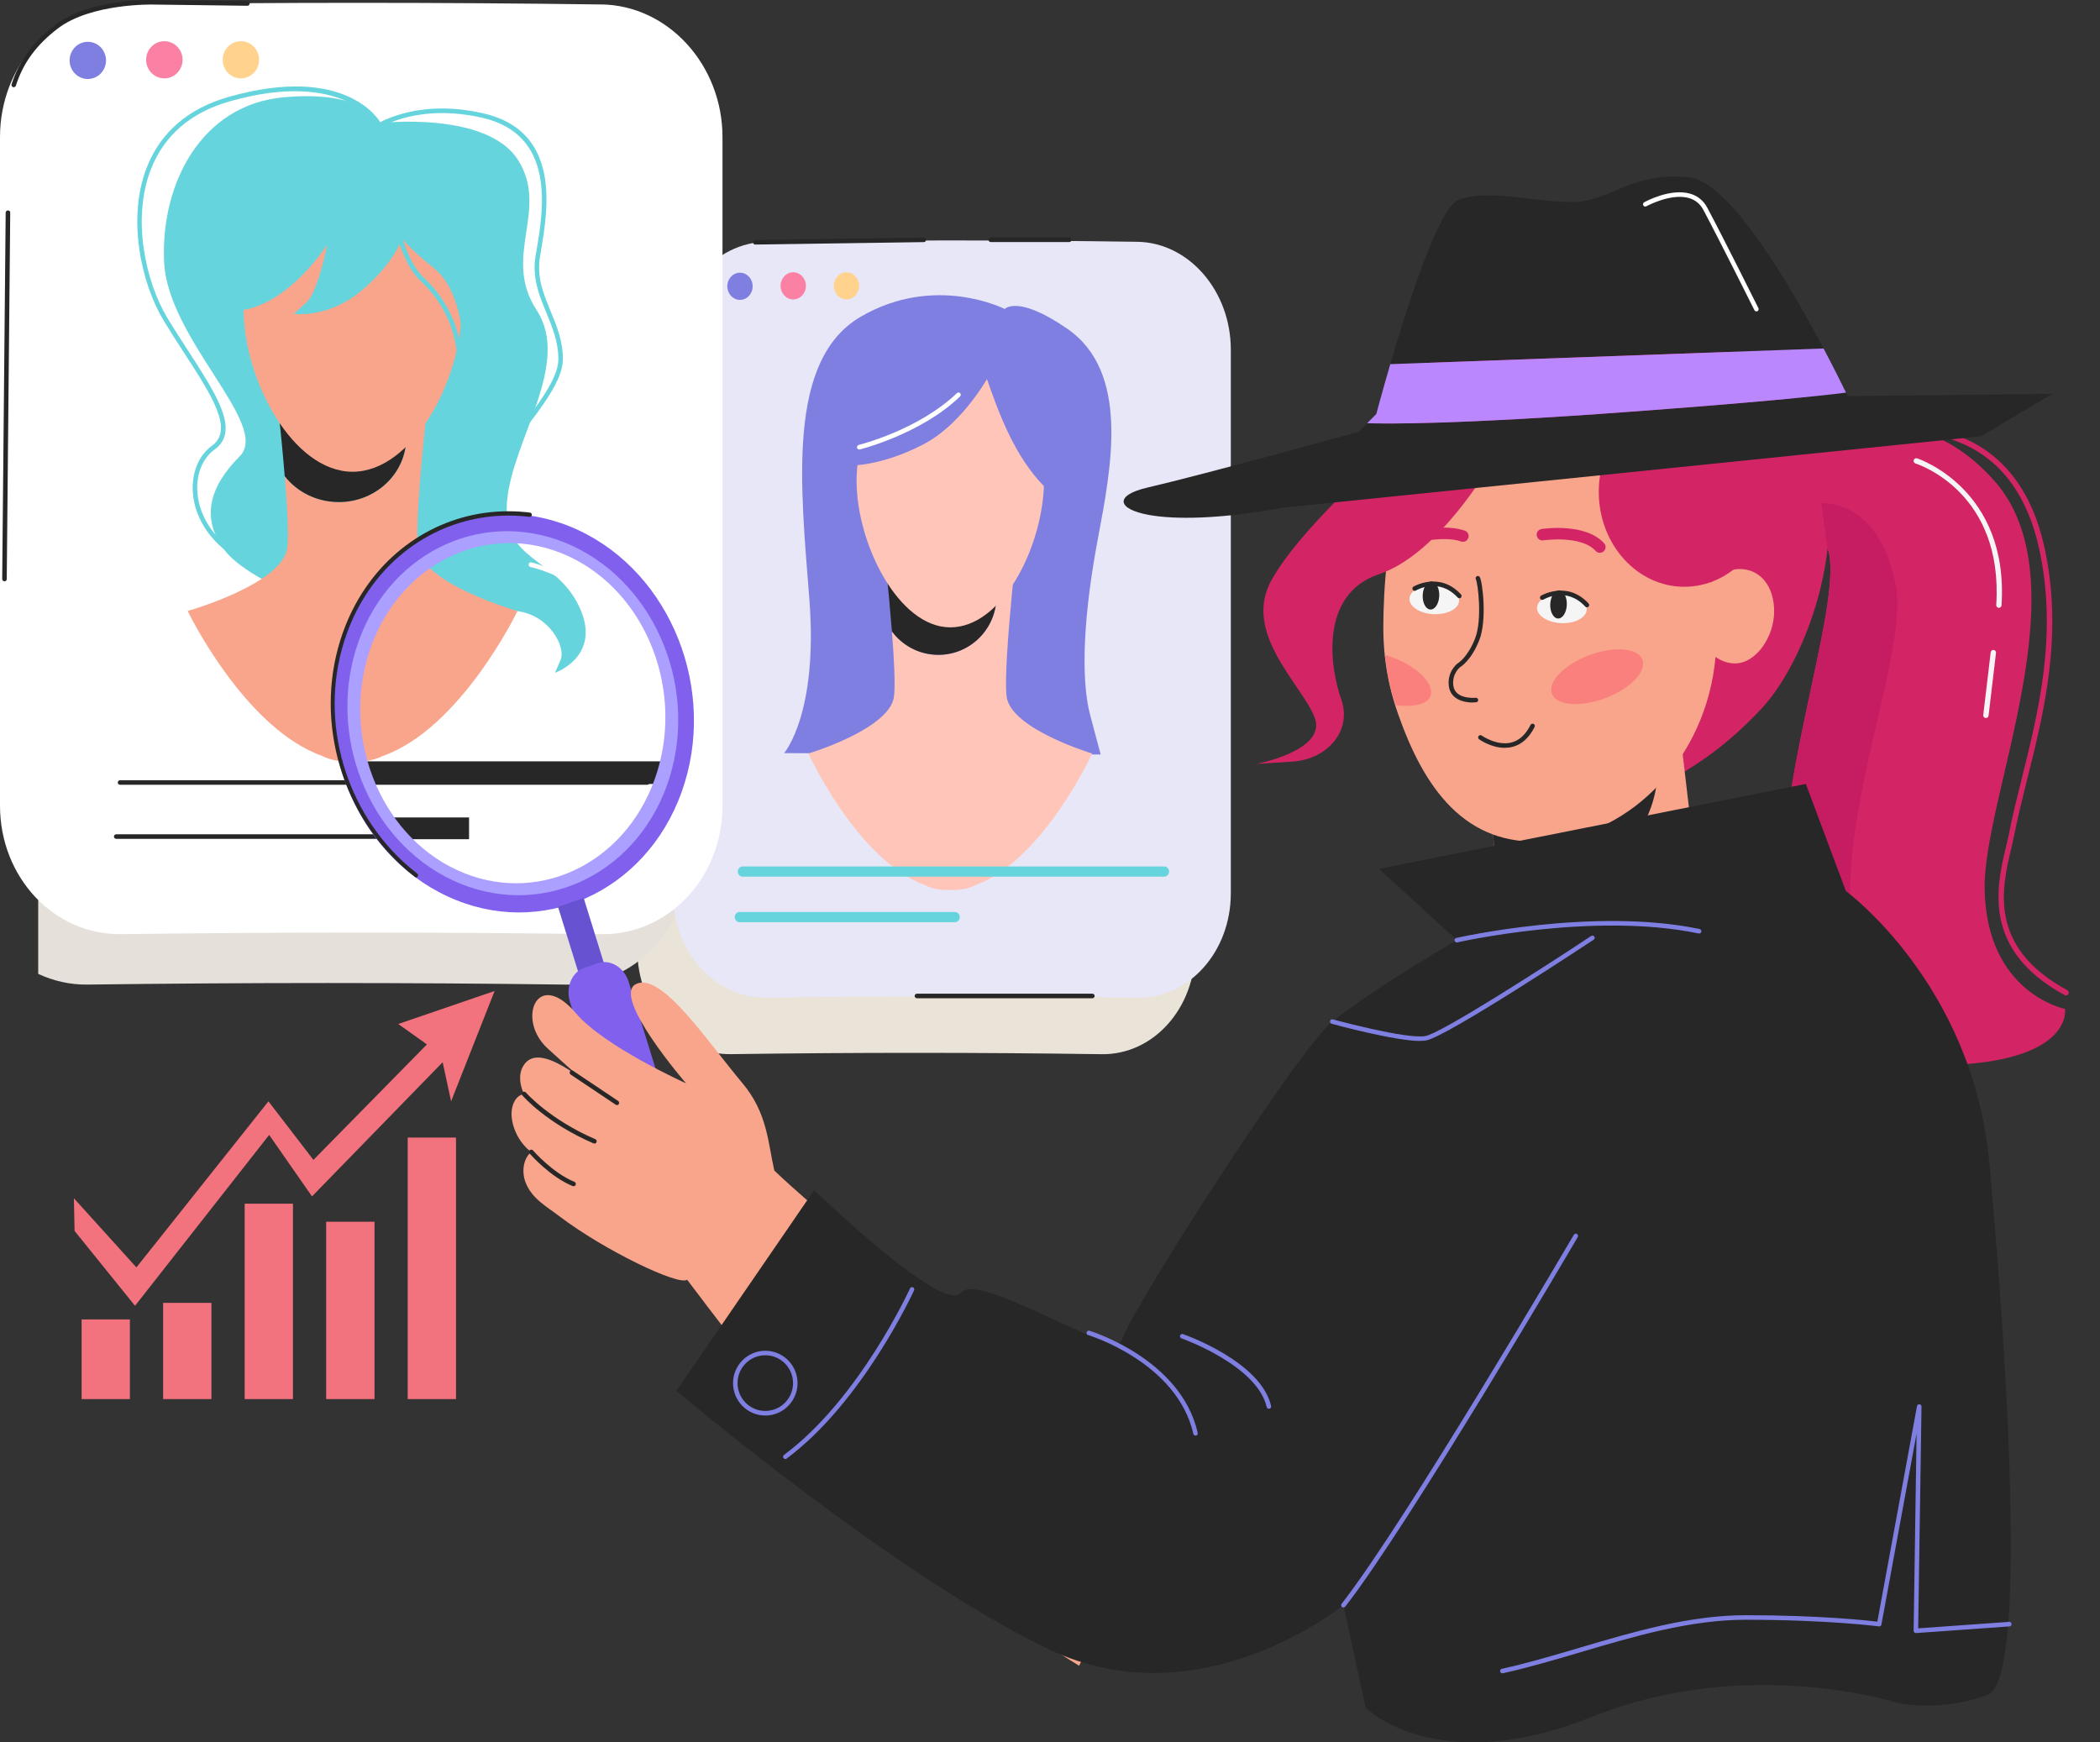 <svg width="47" height="39" viewBox="0 0 47 39" fill="none" xmlns="http://www.w3.org/2000/svg">
<rect x="0" y="0" width="47" height="39" fill="#333333" stroke="none"/>
<g style="mix-blend-mode:multiply">
<path d="M24.657 6.675C21.891 6.636 19.125 6.636 16.359 6.674C15.781 6.683 15.257 6.958 14.878 7.395C14.498 7.832 14.264 8.432 14.264 9.088V21.254C14.264 22.567 15.202 23.611 16.358 23.595C19.124 23.556 21.89 23.556 24.656 23.596C25.812 23.613 26.75 22.569 26.75 21.256V9.09C26.75 7.778 25.812 6.692 24.656 6.675H24.657Z" fill="#EAE3D8"/>
</g>
<g style="mix-blend-mode:multiply">
<path d="M12.708 1.228C9.127 1.18 5.544 1.179 1.963 1.227C1.568 1.232 1.194 1.331 0.855 1.5V21.798C1.194 21.956 1.568 22.044 1.963 22.038C5.544 21.991 9.127 21.991 12.708 22.039C14.206 22.059 15.42 20.776 15.42 19.161V4.198C15.42 2.584 14.205 1.249 12.708 1.228Z" fill="#E5E1DA"/>
</g>
<path d="M25.454 5.412C22.688 5.372 19.922 5.372 17.156 5.411C16.578 5.419 16.054 5.694 15.675 6.131C15.295 6.569 15.061 7.168 15.061 7.825V19.991C15.061 21.303 15.999 22.347 17.155 22.331C19.921 22.293 22.687 22.293 25.453 22.332C26.609 22.349 27.547 21.305 27.547 19.993V7.827C27.547 6.514 26.609 5.429 25.453 5.412H25.454Z" fill="#E8E7F7"/>
<path d="M22.486 6.917C22.486 6.917 22.771 6.589 23.882 7.355C25.303 8.331 24.867 10.484 24.568 12.077C24.269 13.671 24.169 15.139 24.401 16.014L24.634 16.888L17.549 16.857C17.549 16.857 18.314 15.982 18.115 13.42C17.915 10.857 17.603 8.056 19.266 7.088C20.929 6.119 22.486 6.916 22.486 6.916V6.917Z" fill="#7F7FE2"/>
<path d="M24.443 16.866C24.443 16.866 23.354 19.244 21.852 19.804C21.736 19.864 21.595 19.905 21.422 19.918C21.381 19.92 21.34 19.92 21.299 19.92H21.237C21.195 19.92 21.155 19.92 21.114 19.918C20.94 19.905 20.798 19.864 20.685 19.804C19.182 19.244 18.093 16.866 18.093 16.866C18.093 16.866 19.917 16.319 20.008 15.591C20.04 15.342 20.013 14.772 19.962 14.132C20.198 14.451 20.576 14.657 21.003 14.657C21.72 14.657 22.302 14.071 22.302 13.347C22.302 12.623 21.72 12.038 21.003 12.038C20.492 12.038 20.05 12.334 19.839 12.766C19.762 12.007 19.69 11.401 19.69 11.401L21.268 11.97L22.848 11.401C22.848 11.401 22.437 14.862 22.529 15.591C22.621 16.32 24.444 16.866 24.444 16.866H24.443Z" fill="#FFC5B8"/>
<path d="M22.302 13.348C22.302 14.071 21.72 14.657 21.002 14.657C20.575 14.657 20.198 14.451 19.962 14.132C19.927 13.683 19.881 13.2 19.838 12.766C20.05 12.335 20.492 12.038 21.002 12.038C21.72 12.038 22.302 12.624 22.302 13.348Z" fill="#272727"/>
<path d="M22.06 8.401C21.815 8.28 21.548 8.212 21.268 8.212C20.109 8.212 19.171 9.354 19.171 10.763C19.171 12.172 20.109 14.042 21.268 14.042C22.427 14.042 23.314 12.273 23.363 10.88C22.713 10.211 22.365 9.292 22.06 8.401Z" fill="#FFC5B8"/>
<path d="M22.201 8.289C22.201 8.289 21.607 9.462 20.651 9.954C19.696 10.445 19.024 10.418 19.024 10.418C19.024 10.418 18.714 9.326 19.902 8.262C21.09 7.197 22.201 8.289 22.201 8.289Z" fill="#7F7FE2"/>
<path d="M19.23 10.06C19.207 10.06 19.186 10.044 19.181 10.021C19.175 9.994 19.191 9.967 19.218 9.959C19.232 9.956 20.558 9.625 21.417 8.799C21.437 8.78 21.469 8.78 21.489 8.801C21.509 8.82 21.508 8.853 21.488 8.873C20.61 9.719 19.257 10.056 19.244 10.06C19.239 10.06 19.235 10.061 19.232 10.061L19.23 10.06Z" fill="white"/>
<path d="M15.096 12.517C15.068 12.517 15.046 12.495 15.045 12.467L14.993 8.318C14.993 8.29 15.015 8.267 15.043 8.267C15.071 8.267 15.093 8.289 15.094 8.317L15.146 12.466C15.146 12.494 15.125 12.517 15.096 12.517Z" fill="#272727"/>
<path d="M16.904 5.474C16.876 5.474 16.854 5.452 16.853 5.424C16.853 5.395 16.875 5.372 16.903 5.372L20.675 5.318C20.703 5.318 20.725 5.34 20.726 5.368C20.726 5.396 20.704 5.419 20.676 5.419L16.904 5.474Z" fill="#272727"/>
<path d="M23.931 5.418H22.175C22.146 5.418 22.123 5.395 22.123 5.367C22.123 5.339 22.146 5.316 22.175 5.316H23.931C23.959 5.316 23.983 5.339 23.983 5.367C23.983 5.395 23.959 5.418 23.931 5.418Z" fill="#272727"/>
<path d="M24.448 22.344H20.522C20.494 22.344 20.471 22.321 20.471 22.293C20.471 22.265 20.494 22.242 20.522 22.242H24.448C24.476 22.242 24.499 22.265 24.499 22.293C24.499 22.321 24.476 22.344 24.448 22.344Z" fill="#272727"/>
<path d="M26.058 19.622H16.621C16.561 19.622 16.513 19.57 16.513 19.508C16.513 19.445 16.561 19.394 16.621 19.394H26.058C26.117 19.394 26.165 19.445 26.165 19.508C26.165 19.57 26.117 19.622 26.058 19.622Z" fill="#66D4DD"/>
<path d="M21.373 20.641H16.551C16.492 20.641 16.444 20.589 16.444 20.527C16.444 20.464 16.492 20.413 16.551 20.413H21.373C21.433 20.413 21.481 20.464 21.481 20.527C21.481 20.589 21.433 20.641 21.373 20.641Z" fill="#66D4DD"/>
<path d="M16.845 6.408C16.845 6.576 16.718 6.712 16.561 6.712C16.405 6.712 16.278 6.576 16.278 6.408C16.278 6.239 16.405 6.104 16.561 6.104C16.718 6.104 16.845 6.239 16.845 6.408Z" fill="#7F7FE2"/>
<path d="M18.037 6.398C18.037 6.566 17.91 6.702 17.753 6.702C17.597 6.702 17.47 6.566 17.47 6.398C17.47 6.23 17.597 6.094 17.753 6.094C17.91 6.094 18.037 6.23 18.037 6.398Z" fill="#FA80A4"/>
<path d="M19.229 6.398C19.229 6.566 19.102 6.702 18.945 6.702C18.789 6.702 18.662 6.566 18.662 6.398C18.662 6.23 18.789 6.094 18.945 6.094C19.102 6.094 19.229 6.23 19.229 6.398Z" fill="#FFD38E"/>
<path d="M13.457 0.1C9.876 0.052 6.294 0.051 2.712 0.099C1.963 0.108 1.285 0.447 0.794 0.986C0.303 1.523 0 2.26 0 3.067V18.031C0 19.646 1.215 20.929 2.712 20.909C6.294 20.862 9.876 20.862 13.457 20.91C14.956 20.93 16.17 19.647 16.17 18.032V3.069C16.17 1.455 14.956 0.12 13.457 0.099V0.1Z" fill="white"/>
<path d="M2.373 1.352C2.373 1.582 2.19 1.768 1.965 1.768C1.74 1.768 1.558 1.582 1.558 1.352C1.558 1.122 1.74 0.936 1.965 0.936C2.19 0.936 2.373 1.122 2.373 1.352Z" fill="#7F7FE2"/>
<path d="M4.086 1.338C4.086 1.568 3.903 1.754 3.678 1.754C3.453 1.754 3.271 1.568 3.271 1.338C3.271 1.108 3.453 0.922 3.678 0.922C3.903 0.922 4.086 1.108 4.086 1.338Z" fill="#FA80A4"/>
<path d="M5.799 1.338C5.799 1.568 5.616 1.754 5.391 1.754C5.166 1.754 4.984 1.568 4.984 1.338C4.984 1.108 5.166 0.922 5.391 0.922C5.616 0.922 5.799 1.108 5.799 1.338Z" fill="#FFD38E"/>
<path d="M8.46 2.756C8.46 2.756 8.212 2.011 6.355 2.177C4.498 2.342 3.591 4.123 3.673 5.864C3.755 7.603 6.066 9.509 5.365 10.213C4.664 10.917 4.498 11.62 5.035 12.325C5.572 13.029 7.923 14.024 9.409 13.982C10.895 13.94 10.867 13.582 11.583 13.679C12.298 13.775 12.67 14.48 12.546 14.77L12.422 15.059C12.422 15.059 13.495 14.687 12.958 13.568C12.422 12.449 11.225 12.574 11.349 11.207C11.473 9.84 12.794 8.142 12.01 6.941C11.226 5.74 12.299 4.705 11.597 3.586C10.896 2.468 8.461 2.757 8.461 2.757L8.46 2.756Z" fill="#66D4DD"/>
<path d="M11.583 13.676C11.583 13.676 10.317 16.303 8.569 16.921C8.435 16.988 8.272 17.033 8.07 17.046C8.021 17.049 7.974 17.049 7.928 17.049H7.856C7.807 17.049 7.76 17.049 7.713 17.046C7.511 17.033 7.346 16.988 7.214 16.921C5.467 16.304 4.2 13.676 4.2 13.676C4.2 13.676 6.321 13.073 6.427 12.269C6.464 11.993 6.431 11.365 6.373 10.658C6.648 11.01 7.087 11.237 7.584 11.237C8.418 11.237 9.095 10.591 9.095 9.792C9.095 8.993 8.418 8.346 7.584 8.346C6.99 8.346 6.476 8.674 6.23 9.15C6.141 8.312 6.056 7.643 6.056 7.643L7.891 8.271L9.727 7.643C9.727 7.643 9.25 11.465 9.356 12.27C9.462 13.074 11.583 13.677 11.583 13.677V13.676Z" fill="#F9A58C"/>
<path d="M9.093 9.792C9.093 10.591 8.417 11.238 7.583 11.238C7.087 11.238 6.648 11.01 6.372 10.658C6.332 10.162 6.279 9.629 6.229 9.149C6.475 8.673 6.989 8.346 7.583 8.346C8.417 8.346 9.093 8.992 9.093 9.791V9.792Z" fill="#272727"/>
<path d="M10.33 6.938C10.33 8.493 9.238 10.559 7.892 10.559C6.546 10.559 5.454 8.493 5.454 6.938C5.454 5.383 6.546 4.122 7.892 4.122C9.238 4.122 10.33 5.383 10.33 6.938Z" fill="#F9A58C"/>
<path d="M7.924 3.075C7.493 2.905 6.604 2.744 5.559 3.627C4.514 4.511 4.927 5.616 4.761 6.085C4.596 6.555 4.184 6.72 4.184 6.72C4.184 6.72 4.385 7.126 5.454 6.937C6.522 6.747 7.32 5.478 7.32 5.478C7.32 5.478 7.127 6.527 6.852 6.776L6.577 7.025C6.577 7.025 7.32 7.135 8.063 6.528C8.806 5.92 8.999 5.341 8.999 5.341C8.999 5.341 9.191 5.59 9.713 6.004C10.236 6.418 10.319 7.302 10.319 7.302C10.319 7.302 10.869 6.308 10.594 4.872C10.319 3.436 9.026 3.602 9.026 3.602C9.026 3.602 8.331 3.238 7.925 3.077L7.924 3.075Z" fill="#66D4DD"/>
<path d="M0.308 1.953C0.308 1.953 0.298 1.953 0.293 1.951C0.266 1.943 0.251 1.913 0.259 1.887C0.424 1.367 0.742 0.932 1.234 0.558C2.009 -0.034 3.379 0 3.436 0L5.537 0.028C5.565 0.028 5.587 0.051 5.587 0.079C5.587 0.107 5.564 0.129 5.536 0.129L3.434 0.102C3.42 0.102 2.041 0.068 1.295 0.637C0.815 1.003 0.517 1.41 0.356 1.916C0.349 1.938 0.329 1.952 0.308 1.952V1.953Z" fill="#272727"/>
<path d="M0.1 13.012C0.071 13.007 0.049 12.989 0.049 12.961L0.127 4.76C0.127 4.732 0.15 4.71 0.178 4.71C0.213 4.708 0.229 4.733 0.229 4.761L0.151 12.962C0.151 12.991 0.128 13.012 0.1 13.012Z" fill="#272727"/>
<path d="M14.485 17.566H2.687C2.659 17.566 2.636 17.543 2.636 17.515C2.636 17.487 2.659 17.464 2.687 17.464H14.486C14.514 17.464 14.537 17.487 14.537 17.515C14.537 17.543 14.514 17.566 14.486 17.566H14.485Z" fill="#272727"/>
<path d="M8.629 18.776H2.601C2.573 18.776 2.55 18.753 2.55 18.725C2.55 18.697 2.573 18.674 2.601 18.674H8.629C8.657 18.674 8.68 18.697 8.68 18.725C8.68 18.753 8.657 18.776 8.629 18.776Z" fill="#272727"/>
<path d="M5.43 12.562C5.422 12.562 5.414 12.56 5.406 12.556C4.766 12.216 4.359 11.642 4.316 11.021C4.286 10.584 4.445 10.194 4.743 9.978C5.237 9.62 4.747 8.863 4.125 7.905C3.976 7.675 3.822 7.438 3.671 7.189C3.147 6.328 2.846 4.872 3.283 3.753C3.594 2.958 4.214 2.425 5.125 2.167C7.724 1.431 8.475 2.677 8.505 2.73C8.518 2.754 8.511 2.785 8.486 2.799C8.461 2.813 8.431 2.804 8.416 2.781C8.409 2.769 7.669 1.553 5.151 2.266C4.272 2.514 3.675 3.027 3.377 3.79C2.952 4.878 3.246 6.296 3.757 7.136C3.909 7.384 4.062 7.622 4.211 7.851C4.861 8.855 5.375 9.648 4.803 10.062C4.534 10.256 4.389 10.613 4.417 11.014C4.458 11.6 4.845 12.143 5.454 12.467C5.479 12.481 5.488 12.511 5.475 12.536C5.465 12.554 5.448 12.563 5.43 12.563V12.562Z" fill="#66D4DD"/>
<path d="M10.832 11.207C10.807 11.207 10.785 11.189 10.782 11.162C10.73 10.764 11.16 10.205 11.614 9.613C12.048 9.049 12.497 8.464 12.497 8.042C12.497 7.65 12.36 7.319 12.228 6.999C12.069 6.615 11.905 6.217 11.987 5.727L12.007 5.609C12.162 4.701 12.45 3.01 10.785 2.634C9.047 2.243 8.139 3.089 8.13 3.097C8.11 3.116 8.078 3.116 8.058 3.095C8.038 3.075 8.039 3.043 8.059 3.023C8.068 3.015 9.011 2.13 10.806 2.534C12.564 2.93 12.265 4.683 12.106 5.624L12.086 5.743C12.009 6.205 12.161 6.571 12.321 6.959C12.457 7.288 12.598 7.629 12.598 8.042C12.598 8.5 12.138 9.098 11.694 9.676C11.272 10.225 10.837 10.793 10.883 11.15C10.886 11.178 10.867 11.203 10.839 11.206C10.837 11.206 10.835 11.206 10.833 11.206L10.832 11.207Z" fill="#66D4DD"/>
<path d="M10.283 8.313H10.281C10.253 8.312 10.231 8.288 10.233 8.26C10.267 7.515 9.975 6.813 9.41 6.284C8.855 5.764 8.707 4.44 8.701 4.383C8.697 4.355 8.717 4.33 8.745 4.327C8.772 4.324 8.798 4.345 8.802 4.372C8.803 4.386 8.952 5.715 9.479 6.209C10.066 6.758 10.37 7.488 10.334 8.263C10.333 8.29 10.31 8.311 10.283 8.311V8.313Z" fill="#66D4DD"/>
<path d="M8.913 22.92L9.555 23.377L7.015 25.962L6.008 24.651L3.053 28.368L1.654 26.821L1.669 27.552L3.022 29.228L6.024 25.403L6.983 26.779L9.907 23.776L10.096 24.651L11.07 22.181L8.913 22.92Z" fill="#F2727E"/>
<path d="M2.907 29.533H2.866H2.78H2.695H2.609H2.523H2.437H2.352H2.265H2.18H2.094H2.008H1.922H1.836H1.827V31.316H2.907V29.533Z" fill="#F2727E"/>
<path d="M4.732 29.162H4.679H4.594H4.509H4.423H4.338H4.252H4.167H4.081H3.996H3.91H3.826H3.741H3.655H3.651V31.316H4.732V29.162Z" fill="#F2727E"/>
<path d="M6.493 26.942H6.408H6.323H6.238H6.153H6.068H5.983H5.898H5.813H5.728H5.643H5.558H5.476V27.005V29.277V31.316H6.557V30.923V28.65V26.942H6.493Z" fill="#F2727E"/>
<path d="M8.382 27.346H7.3V27.533V29.307V31.08V31.316H8.382V30.693V28.919V27.346Z" fill="#F2727E"/>
<path d="M10.204 25.462H10.12H10.037H9.952H9.868H9.783H9.699H9.614H9.531H9.447H9.362H9.278H9.194H9.125V25.888V28.179V30.471V31.316H10.206V30.096V27.805V25.513V25.462H10.204Z" fill="#F2727E"/>
<path d="M14.982 17.041H7.96V17.548H14.982V17.041Z" fill="#272727"/>
<path d="M10.498 18.297H8.665V18.784H10.498V18.297Z" fill="#272727"/>
<path d="M10.096 19.827C8.164 18.927 7.212 16.461 7.973 14.332C8.735 12.201 10.927 11.2 12.859 12.1C14.791 12.999 15.743 15.466 14.982 17.596C14.22 19.727 12.028 20.727 10.096 19.828V19.827ZM12.732 12.454C10.98 11.639 8.992 12.549 8.3 14.483C7.609 16.418 8.47 18.656 10.222 19.471C11.973 20.287 13.962 19.377 14.653 17.442C15.345 15.507 14.484 13.27 12.732 12.454Z" fill="#AB9FFF"/>
<path d="M10.011 20.061C7.927 19.091 6.89 16.462 7.698 14.203C8.507 11.943 10.86 10.895 12.944 11.866C15.027 12.836 16.065 15.464 15.257 17.724C14.448 19.984 12.095 21.032 10.011 20.061ZM12.816 12.22C10.913 11.333 8.764 12.291 8.025 14.356C7.288 16.419 8.235 18.82 10.138 19.707C12.042 20.594 14.191 19.636 14.93 17.571C15.667 15.507 14.72 13.107 12.816 12.22Z" fill="#8060EC"/>
<path d="M9.316 19.536C9.213 19.455 9.113 19.37 9.018 19.283C7.661 18.023 7.117 15.982 7.758 14.192C8.27 12.757 9.426 11.814 10.763 11.591C11.082 11.538 11.412 11.525 11.745 11.558C11.783 11.561 11.819 11.565 11.857 11.57C11.857 11.569 11.857 11.568 11.857 11.567C11.876 11.569 11.893 11.562 11.9 11.541C11.909 11.517 11.898 11.489 11.877 11.478C11.872 11.476 11.869 11.478 11.865 11.478C11.865 11.477 11.865 11.476 11.865 11.474C11.834 11.47 11.803 11.467 11.771 11.463C11.41 11.427 11.053 11.441 10.708 11.502C9.359 11.742 8.195 12.702 7.675 14.155C7.016 15.998 7.586 18.103 8.999 19.387C9.094 19.474 9.194 19.558 9.298 19.637C9.298 19.637 9.298 19.637 9.298 19.635C9.298 19.635 9.298 19.636 9.299 19.636C9.321 19.647 9.344 19.635 9.354 19.61C9.361 19.589 9.354 19.565 9.338 19.552C9.336 19.55 9.318 19.537 9.315 19.535L9.316 19.536Z" fill="#272727"/>
<path d="M13.553 21.676L12.977 21.871L12.489 20.299L13.064 20.102L13.553 21.676Z" fill="#6752D1"/>
<path d="M15.191 27.397L14.89 27.5C14.779 27.537 14.663 27.531 14.558 27.488C14.397 27.423 14.261 27.277 14.199 27.079L12.756 22.427C12.698 22.239 12.721 22.045 12.804 21.897C12.866 21.787 12.96 21.701 13.079 21.661L13.38 21.559C13.499 21.518 13.624 21.53 13.735 21.58C13.886 21.649 14.013 21.791 14.071 21.979L15.514 26.632C15.565 26.796 15.555 26.963 15.496 27.102C15.438 27.241 15.332 27.35 15.192 27.398L15.191 27.397Z" fill="#8060EC"/>
<path d="M14.405 16.688C14.385 16.678 14.371 16.655 14.373 16.631C14.665 13.318 11.987 12.716 11.873 12.692C11.846 12.687 11.829 12.659 11.833 12.63C11.837 12.6 11.862 12.582 11.888 12.587C11.917 12.593 14.771 13.231 14.47 16.645C14.467 16.674 14.444 16.695 14.417 16.691C14.413 16.691 14.409 16.689 14.405 16.687V16.688Z" fill="white"/>
<path d="M39.443 15.84C38.109 17.286 36.65 17.923 35.232 18.178C33.814 18.435 32.437 16.861 32.188 15.33C32.062 14.556 31.935 12.89 32.101 11.294C32.244 9.904 32.608 8.568 33.385 7.923C33.48 7.843 33.58 7.776 33.689 7.718C33.689 7.718 34.096 7.419 34.85 7.256C35.751 7.064 37.15 7.067 38.943 8.015C39.727 8.43 40.241 9.008 40.551 9.669C41.548 11.784 40.459 14.738 39.443 15.84Z" fill="#D32565"/>
<path d="M43.738 23.835C43.696 23.837 43.655 23.839 43.614 23.841C41.034 23.916 39.945 22.434 39.903 19.796C39.861 17.116 41.28 13.332 40.903 12.269L40.528 11.205L40.402 10.141C40.402 10.141 42.572 8.484 44.613 10.736C46.656 12.992 44.381 17.816 44.418 19.901C44.46 22.239 46.217 22.582 46.217 22.582C46.217 22.582 46.406 23.707 43.739 23.834L43.738 23.835Z" fill="#D32565"/>
<path d="M43.613 23.841C41.033 23.916 39.944 22.434 39.902 19.796C39.861 17.116 41.279 13.332 40.903 12.269L40.762 11.263C40.762 11.263 42.038 11.144 42.425 13.077C42.811 15.01 40.104 20.217 42.231 22.662C42.659 23.155 43.131 23.542 43.612 23.841H43.613Z" fill="#C61C61"/>
<path d="M46.238 22.28C46.229 22.28 46.219 22.278 46.21 22.273C44.348 21.266 44.689 19.829 44.892 18.971C44.917 18.865 44.941 18.765 44.959 18.675C45.037 18.276 45.14 17.861 45.25 17.422C45.628 15.908 46.056 14.191 45.638 12.282C45.469 11.511 45.159 10.899 44.717 10.464C43.214 8.988 40.617 9.976 40.591 9.987C40.561 9.999 40.525 9.984 40.513 9.951C40.501 9.92 40.517 9.884 40.548 9.872C40.575 9.861 43.244 8.845 44.801 10.375C45.261 10.827 45.583 11.459 45.757 12.254C46.181 14.193 45.75 15.925 45.368 17.453C45.259 17.89 45.156 18.303 45.079 18.698C45.061 18.79 45.037 18.891 45.011 19C44.804 19.876 44.489 21.201 46.269 22.164C46.298 22.18 46.309 22.218 46.294 22.248C46.283 22.269 46.261 22.28 46.24 22.28H46.238Z" fill="#D32565"/>
<path d="M39.888 22.376C39.888 22.376 38.962 25.726 34.916 25.345C32.206 25.09 32.214 21.623 32.214 21.623L33.525 21.348L33.461 19.621L33.397 18.081L36.772 15.909L37.492 15.447L38.192 21.427L39.888 22.377V22.376Z" fill="#F9A58C"/>
<path d="M37.102 17.186C37.102 18.642 35.924 19.82 34.47 19.82C34.113 19.82 33.771 19.748 33.462 19.621L33.398 18.081L36.773 15.909C36.984 16.287 37.103 16.722 37.103 17.186H37.102Z" fill="#272727"/>
<path d="M39.707 13.686C39.707 14.25 39.304 14.849 38.833 14.849C38.673 14.849 38.525 14.796 38.395 14.704C38.192 16.966 36.504 18.675 34.616 18.827C32.773 18.974 31.855 17.603 31.285 15.965C31.148 15.576 31.05 15.164 31 14.738C30.973 14.513 30.96 14.284 30.96 14.053C30.96 13.188 31.055 11.758 31.398 11.07C32.045 9.772 33.408 9.678 34.738 9.678C36.443 9.678 37.876 11.105 38.295 13.039C38.443 12.851 38.724 12.736 38.929 12.736C39.4 12.736 39.707 13.122 39.707 13.686Z" fill="#F9A58C"/>
<path d="M37.697 13.134C38.755 13.134 39.612 12.182 39.612 11.009C39.612 9.835 38.755 8.883 37.697 8.883C36.639 8.883 35.782 9.835 35.782 11.009C35.782 12.182 36.639 13.134 37.697 13.134Z" fill="#D32565"/>
<path d="M33.351 10.405C33.351 10.405 32.207 12.403 30.863 12.852C29.52 13.302 29.768 14.95 30.017 15.649C30.266 16.349 29.718 16.997 28.922 17.047L28.125 17.098C28.125 17.098 29.718 16.798 29.42 16.049C29.121 15.3 27.777 14.15 28.475 12.952C29.172 11.753 30.614 10.654 30.614 10.305C30.614 9.955 31.453 7.959 33.152 7.607C34.85 7.256 36.585 8.606 36.585 8.606L33.351 10.404V10.405Z" fill="#D32565"/>
<path d="M36.752 14.751C36.87 15.009 36.515 15.396 35.959 15.615C35.404 15.833 34.858 15.801 34.74 15.543C34.622 15.284 34.978 14.897 35.533 14.679C36.088 14.46 36.634 14.492 36.752 14.751Z" fill="#F9807D"/>
<path d="M32.007 15.597C31.926 15.777 31.597 15.831 31.243 15.784C31.104 15.422 31.044 15.054 30.993 14.66C31.066 14.678 31.139 14.704 31.214 14.733C31.769 14.953 32.126 15.338 32.007 15.598V15.597Z" fill="#F9807D"/>
<path d="M44.738 13.605C44.738 13.605 44.736 13.605 44.734 13.605C44.7 13.603 44.675 13.574 44.678 13.541C44.839 11.027 42.951 10.4 42.871 10.374C42.84 10.364 42.822 10.33 42.831 10.299C42.84 10.267 42.875 10.249 42.906 10.259C42.927 10.265 44.964 10.938 44.796 13.548C44.794 13.58 44.768 13.605 44.737 13.605H44.738Z" fill="#F5F5F5"/>
<path d="M44.446 16.071C44.446 16.071 44.442 16.071 44.439 16.071C44.406 16.067 44.383 16.037 44.387 16.004L44.554 14.6C44.558 14.567 44.588 14.544 44.62 14.548C44.654 14.552 44.676 14.581 44.672 14.615L44.506 16.018C44.502 16.049 44.477 16.072 44.446 16.072V16.071Z" fill="#F5F5F5"/>
<path d="M17.329 26.195C17.189 25.59 17.18 24.914 16.616 24.244C15.816 23.291 14.803 21.751 14.236 22.025C13.668 22.297 15.354 24.248 15.354 24.248C15.354 24.248 13.526 23.426 12.891 22.681C12.537 22.265 12.25 22.208 12.081 22.332C11.831 22.514 11.836 23.086 12.257 23.468C12.817 23.975 13.051 24.191 13.473 24.494C13.13 24.255 12.057 23.257 11.708 23.864C11.599 24.051 11.633 24.294 11.729 24.488C11.517 24.519 11.431 24.784 11.451 24.998C11.482 25.305 11.643 25.598 11.888 25.785C11.7 25.948 11.674 26.244 11.767 26.476C11.91 26.832 12.227 27.001 12.514 27.219C13.531 27.993 15.199 28.788 15.379 28.644C16.357 29.925 19.721 34.581 24.151 37.284C24.957 35.69 25.749 34.091 26.568 32.516C21.167 29.912 17.327 26.198 17.327 26.198L17.329 26.195Z" fill="#F9A58C"/>
<path d="M13.807 24.735C13.798 24.735 13.788 24.732 13.779 24.726L12.772 24.052C12.749 24.036 12.742 24.005 12.757 23.982C12.773 23.959 12.804 23.952 12.827 23.968L13.835 24.643C13.857 24.658 13.864 24.69 13.849 24.713C13.84 24.727 13.823 24.736 13.807 24.736V24.735Z" fill="#272727"/>
<path d="M13.303 25.596C13.297 25.596 13.29 25.595 13.283 25.592C12.239 25.143 11.714 24.545 11.692 24.52C11.674 24.499 11.677 24.466 11.697 24.448C11.718 24.429 11.751 24.432 11.769 24.453C11.774 24.459 12.303 25.059 13.324 25.499C13.35 25.509 13.361 25.539 13.351 25.566C13.343 25.584 13.324 25.596 13.304 25.596H13.303Z" fill="#272727"/>
<path d="M12.836 26.552C12.83 26.552 12.824 26.551 12.817 26.548C12.308 26.34 11.87 25.837 11.851 25.817C11.833 25.796 11.836 25.763 11.857 25.744C11.878 25.726 11.91 25.729 11.929 25.75C11.933 25.755 12.369 26.255 12.856 26.453C12.882 26.464 12.895 26.494 12.884 26.519C12.876 26.539 12.857 26.551 12.837 26.551L12.836 26.552Z" fill="#272727"/>
<path d="M40.813 7.8L31.116 8.151C31.514 6.788 32.205 4.64 32.644 4.472C33.291 4.222 34.336 4.522 35.182 4.522C36.028 4.522 36.525 3.822 37.819 3.973C38.717 4.077 40.069 6.391 40.813 7.8Z" fill="#272727"/>
<path d="M45.93 8.817L44.338 9.766L28.713 11.364C27.303 11.624 26.302 11.63 25.726 11.528C24.98 11.395 24.948 11.082 25.678 10.914C26.972 10.614 30.405 9.665 30.405 9.665L30.598 9.472C31.044 9.486 32.613 9.501 36.476 9.215C39.354 9.003 40.701 8.864 41.315 8.787C41.34 8.839 41.352 8.866 41.352 8.866L45.931 8.816L45.93 8.817Z" fill="#272727"/>
<path d="M41.315 8.788C40.701 8.866 39.354 9.005 36.476 9.217C32.613 9.503 31.044 9.488 30.598 9.473L30.803 9.267C30.803 9.267 30.927 8.797 31.116 8.151L40.813 7.8C41.06 8.266 41.24 8.634 41.315 8.788Z" fill="#BA87FF"/>
<path d="M39.311 6.97C39.292 6.97 39.275 6.96 39.265 6.942C39.257 6.926 38.465 5.338 38.121 4.695C38.05 4.563 37.943 4.475 37.805 4.434C37.401 4.315 36.852 4.614 36.847 4.617C36.822 4.631 36.792 4.621 36.778 4.597C36.765 4.573 36.774 4.542 36.798 4.528C36.822 4.514 37.389 4.204 37.833 4.337C37.998 4.386 38.126 4.49 38.21 4.648C38.555 5.291 39.347 6.881 39.355 6.897C39.368 6.922 39.357 6.952 39.332 6.965C39.325 6.968 39.318 6.97 39.309 6.97H39.311Z" fill="white"/>
<path d="M30.863 19.446L32.604 21.044C32.604 21.044 30.863 22.043 29.818 22.867C29.066 23.46 25.215 29.485 25.115 29.984C25.015 30.484 21.906 28.436 21.508 28.935C21.11 29.435 18.223 26.637 18.223 26.637L15.138 31.133C15.138 31.133 20.115 35.328 23.498 36.927C26.881 38.525 30.067 35.928 30.067 35.928L30.565 38.226C30.565 38.226 32.157 39.824 35.64 38.426C39.124 37.027 42.507 38.126 42.507 38.126C42.507 38.126 43.502 38.325 44.497 37.926C45.492 37.526 44.756 28.518 44.522 26.013C44.149 22.018 41.313 19.945 41.313 19.945L40.417 17.547L30.863 19.446Z" fill="#272727"/>
<path d="M32.604 21.094C32.581 21.094 32.56 21.078 32.555 21.054C32.549 21.027 32.565 21 32.592 20.994C32.623 20.988 35.666 20.298 38.038 20.794C38.065 20.8 38.083 20.826 38.078 20.855C38.071 20.882 38.044 20.899 38.018 20.894C35.668 20.403 32.646 21.087 32.615 21.094C32.611 21.094 32.608 21.095 32.604 21.095V21.094Z" fill="#7F7FE2"/>
<path d="M26.757 32.133C26.734 32.133 26.713 32.117 26.708 32.093C26.346 30.494 24.374 29.888 24.354 29.883C24.327 29.875 24.313 29.847 24.32 29.82C24.328 29.793 24.357 29.778 24.383 29.786C24.403 29.792 26.431 30.413 26.806 32.071C26.812 32.098 26.796 32.126 26.768 32.132C26.764 32.132 26.76 32.133 26.756 32.133H26.757Z" fill="#7F7FE2"/>
<path d="M17.576 32.658C17.561 32.658 17.545 32.65 17.536 32.637C17.519 32.614 17.524 32.582 17.546 32.566C19.232 31.315 20.355 28.864 20.367 28.839C20.378 28.814 20.408 28.802 20.433 28.814C20.458 28.826 20.47 28.856 20.458 28.881C20.447 28.906 19.313 31.38 17.606 32.647C17.597 32.654 17.587 32.658 17.576 32.658Z" fill="#7F7FE2"/>
<path d="M17.128 31.684C16.73 31.684 16.406 31.359 16.406 30.959C16.406 30.56 16.73 30.234 17.128 30.234C17.526 30.234 17.85 30.56 17.85 30.959C17.85 31.359 17.526 31.684 17.128 31.684ZM17.128 30.335C16.785 30.335 16.507 30.614 16.507 30.958C16.507 31.302 16.785 31.581 17.128 31.581C17.471 31.581 17.749 31.302 17.749 30.958C17.749 30.614 17.471 30.335 17.128 30.335Z" fill="#7F7FE2"/>
<path d="M28.399 31.533C28.377 31.533 28.356 31.518 28.35 31.494C28.136 30.558 26.459 29.962 26.443 29.957C26.416 29.948 26.402 29.918 26.411 29.892C26.421 29.866 26.45 29.852 26.476 29.861C26.547 29.886 28.221 30.481 28.449 31.471C28.456 31.498 28.439 31.525 28.412 31.531C28.408 31.531 28.405 31.532 28.401 31.532L28.399 31.533Z" fill="#7F7FE2"/>
<path d="M30.067 35.98C30.055 35.98 30.045 35.977 30.035 35.969C30.014 35.952 30.009 35.92 30.027 35.898C31.452 34.074 35.186 27.702 35.224 27.638C35.237 27.614 35.269 27.605 35.293 27.62C35.317 27.635 35.326 27.666 35.311 27.69C35.274 27.754 31.536 34.133 30.107 35.962C30.097 35.975 30.082 35.982 30.068 35.982L30.067 35.98Z" fill="#7F7FE2"/>
<path d="M31.786 23.3C31.217 23.3 29.867 22.933 29.804 22.915C29.777 22.907 29.761 22.879 29.769 22.852C29.776 22.825 29.804 22.809 29.831 22.817C29.848 22.821 31.468 23.264 31.899 23.19C32.245 23.132 34.48 21.699 35.612 20.95C35.635 20.934 35.666 20.94 35.682 20.964C35.698 20.987 35.691 21.02 35.667 21.034C35.533 21.123 32.368 23.214 31.915 23.289C31.879 23.296 31.835 23.298 31.785 23.298L31.786 23.3Z" fill="#7F7FE2"/>
<path d="M33.624 37.453C33.601 37.453 33.58 37.436 33.575 37.413C33.569 37.386 33.587 37.358 33.614 37.352C34.177 37.229 34.747 37.06 35.351 36.882C36.562 36.523 37.815 36.153 39.073 36.153C40.708 36.153 41.783 36.269 42.017 36.297L42.904 31.474C42.909 31.448 42.932 31.43 42.959 31.432C42.985 31.434 43.005 31.457 43.005 31.483L42.931 36.447L44.966 36.302C44.995 36.297 45.018 36.321 45.02 36.349C45.022 36.377 45.002 36.401 44.974 36.404L42.883 36.553C42.87 36.555 42.855 36.549 42.845 36.539C42.834 36.53 42.829 36.516 42.829 36.502L42.895 32.088L42.108 36.363C42.103 36.39 42.078 36.407 42.052 36.404C42.04 36.402 40.914 36.255 39.073 36.255C37.828 36.255 36.583 36.624 35.379 36.98C34.773 37.159 34.201 37.328 33.635 37.453C33.63 37.453 33.627 37.454 33.624 37.454V37.453Z" fill="#7F7FE2"/>
<path d="M35.807 12.374C35.773 12.374 35.738 12.361 35.713 12.332C35.383 11.97 34.547 12.094 34.539 12.095C34.469 12.105 34.404 12.057 34.393 11.987C34.383 11.917 34.431 11.852 34.499 11.841C34.539 11.835 35.479 11.695 35.901 12.159C35.949 12.211 35.945 12.293 35.892 12.34C35.867 12.363 35.837 12.373 35.806 12.373L35.807 12.374Z" fill="#D32565"/>
<path d="M31.708 12.136C31.649 12.136 31.597 12.097 31.584 12.037C31.568 11.968 31.611 11.899 31.679 11.883C31.707 11.877 32.362 11.725 32.785 11.878C32.852 11.902 32.886 11.975 32.862 12.042C32.838 12.109 32.765 12.144 32.699 12.12C32.348 11.993 31.742 12.132 31.737 12.133C31.728 12.135 31.717 12.136 31.708 12.136Z" fill="#D32565"/>
<path d="M35.513 13.643C35.506 13.823 35.252 13.96 34.944 13.948C34.637 13.935 34.394 13.78 34.401 13.6C34.409 13.42 34.663 13.283 34.97 13.295C35.278 13.308 35.52 13.464 35.513 13.643Z" fill="#F5F5F5"/>
<path d="M35.517 13.595C35.504 13.595 35.49 13.589 35.48 13.578C35.057 13.12 34.564 13.408 34.543 13.421C34.519 13.435 34.488 13.428 34.473 13.403C34.459 13.379 34.466 13.348 34.49 13.333C34.496 13.33 35.074 12.987 35.554 13.508C35.572 13.529 35.572 13.561 35.551 13.58C35.541 13.589 35.529 13.593 35.516 13.593L35.517 13.595Z" fill="#272727"/>
<path d="M35.067 13.537C35.06 13.711 34.972 13.848 34.869 13.844C34.767 13.84 34.689 13.697 34.696 13.523C34.704 13.349 34.791 13.212 34.894 13.216C34.996 13.221 35.074 13.364 35.067 13.537Z" fill="#272727"/>
<path d="M32.658 13.443C32.651 13.623 32.397 13.76 32.089 13.747C31.782 13.735 31.539 13.579 31.546 13.399C31.554 13.219 31.808 13.082 32.115 13.095C32.423 13.107 32.665 13.263 32.658 13.443Z" fill="#F5F5F5"/>
<path d="M32.662 13.392C32.649 13.392 32.635 13.387 32.625 13.375C32.202 12.917 31.708 13.206 31.688 13.218C31.664 13.233 31.633 13.225 31.618 13.2C31.604 13.176 31.611 13.145 31.635 13.13C31.641 13.127 32.219 12.784 32.699 13.305C32.718 13.326 32.717 13.358 32.696 13.377C32.686 13.387 32.674 13.391 32.661 13.391L32.662 13.392Z" fill="#272727"/>
<path d="M32.212 13.337C32.205 13.51 32.117 13.647 32.014 13.643C31.912 13.639 31.835 13.496 31.841 13.322C31.849 13.149 31.936 13.011 32.039 13.016C32.141 13.02 32.218 13.163 32.212 13.337Z" fill="#272727"/>
<path d="M32.958 15.725C32.755 15.725 32.461 15.65 32.426 15.355C32.386 15.029 32.614 14.855 32.624 14.848C32.631 14.844 32.847 14.715 33.012 14.295C33.181 13.869 33.075 13.047 33.032 12.97C33.019 12.945 33.026 12.914 33.05 12.899C33.074 12.886 33.103 12.891 33.118 12.914C33.178 13.008 33.288 13.875 33.107 14.331C32.926 14.788 32.689 14.927 32.679 14.932C32.677 14.934 32.495 15.075 32.526 15.342C32.564 15.664 33.022 15.619 33.027 15.618C33.055 15.615 33.08 15.636 33.083 15.663C33.086 15.691 33.067 15.716 33.038 15.719C33.014 15.721 32.987 15.723 32.958 15.723V15.725Z" fill="#272727"/>
<path d="M33.679 16.739C33.375 16.739 33.115 16.556 33.103 16.547C33.08 16.53 33.075 16.499 33.092 16.476C33.107 16.453 33.139 16.446 33.162 16.464C33.166 16.466 33.5 16.701 33.824 16.62C34.002 16.575 34.147 16.443 34.255 16.226C34.268 16.201 34.298 16.191 34.323 16.203C34.348 16.215 34.359 16.245 34.346 16.271C34.224 16.515 34.056 16.666 33.848 16.718C33.792 16.732 33.734 16.738 33.679 16.738V16.739Z" fill="#272727"/>
</svg>
